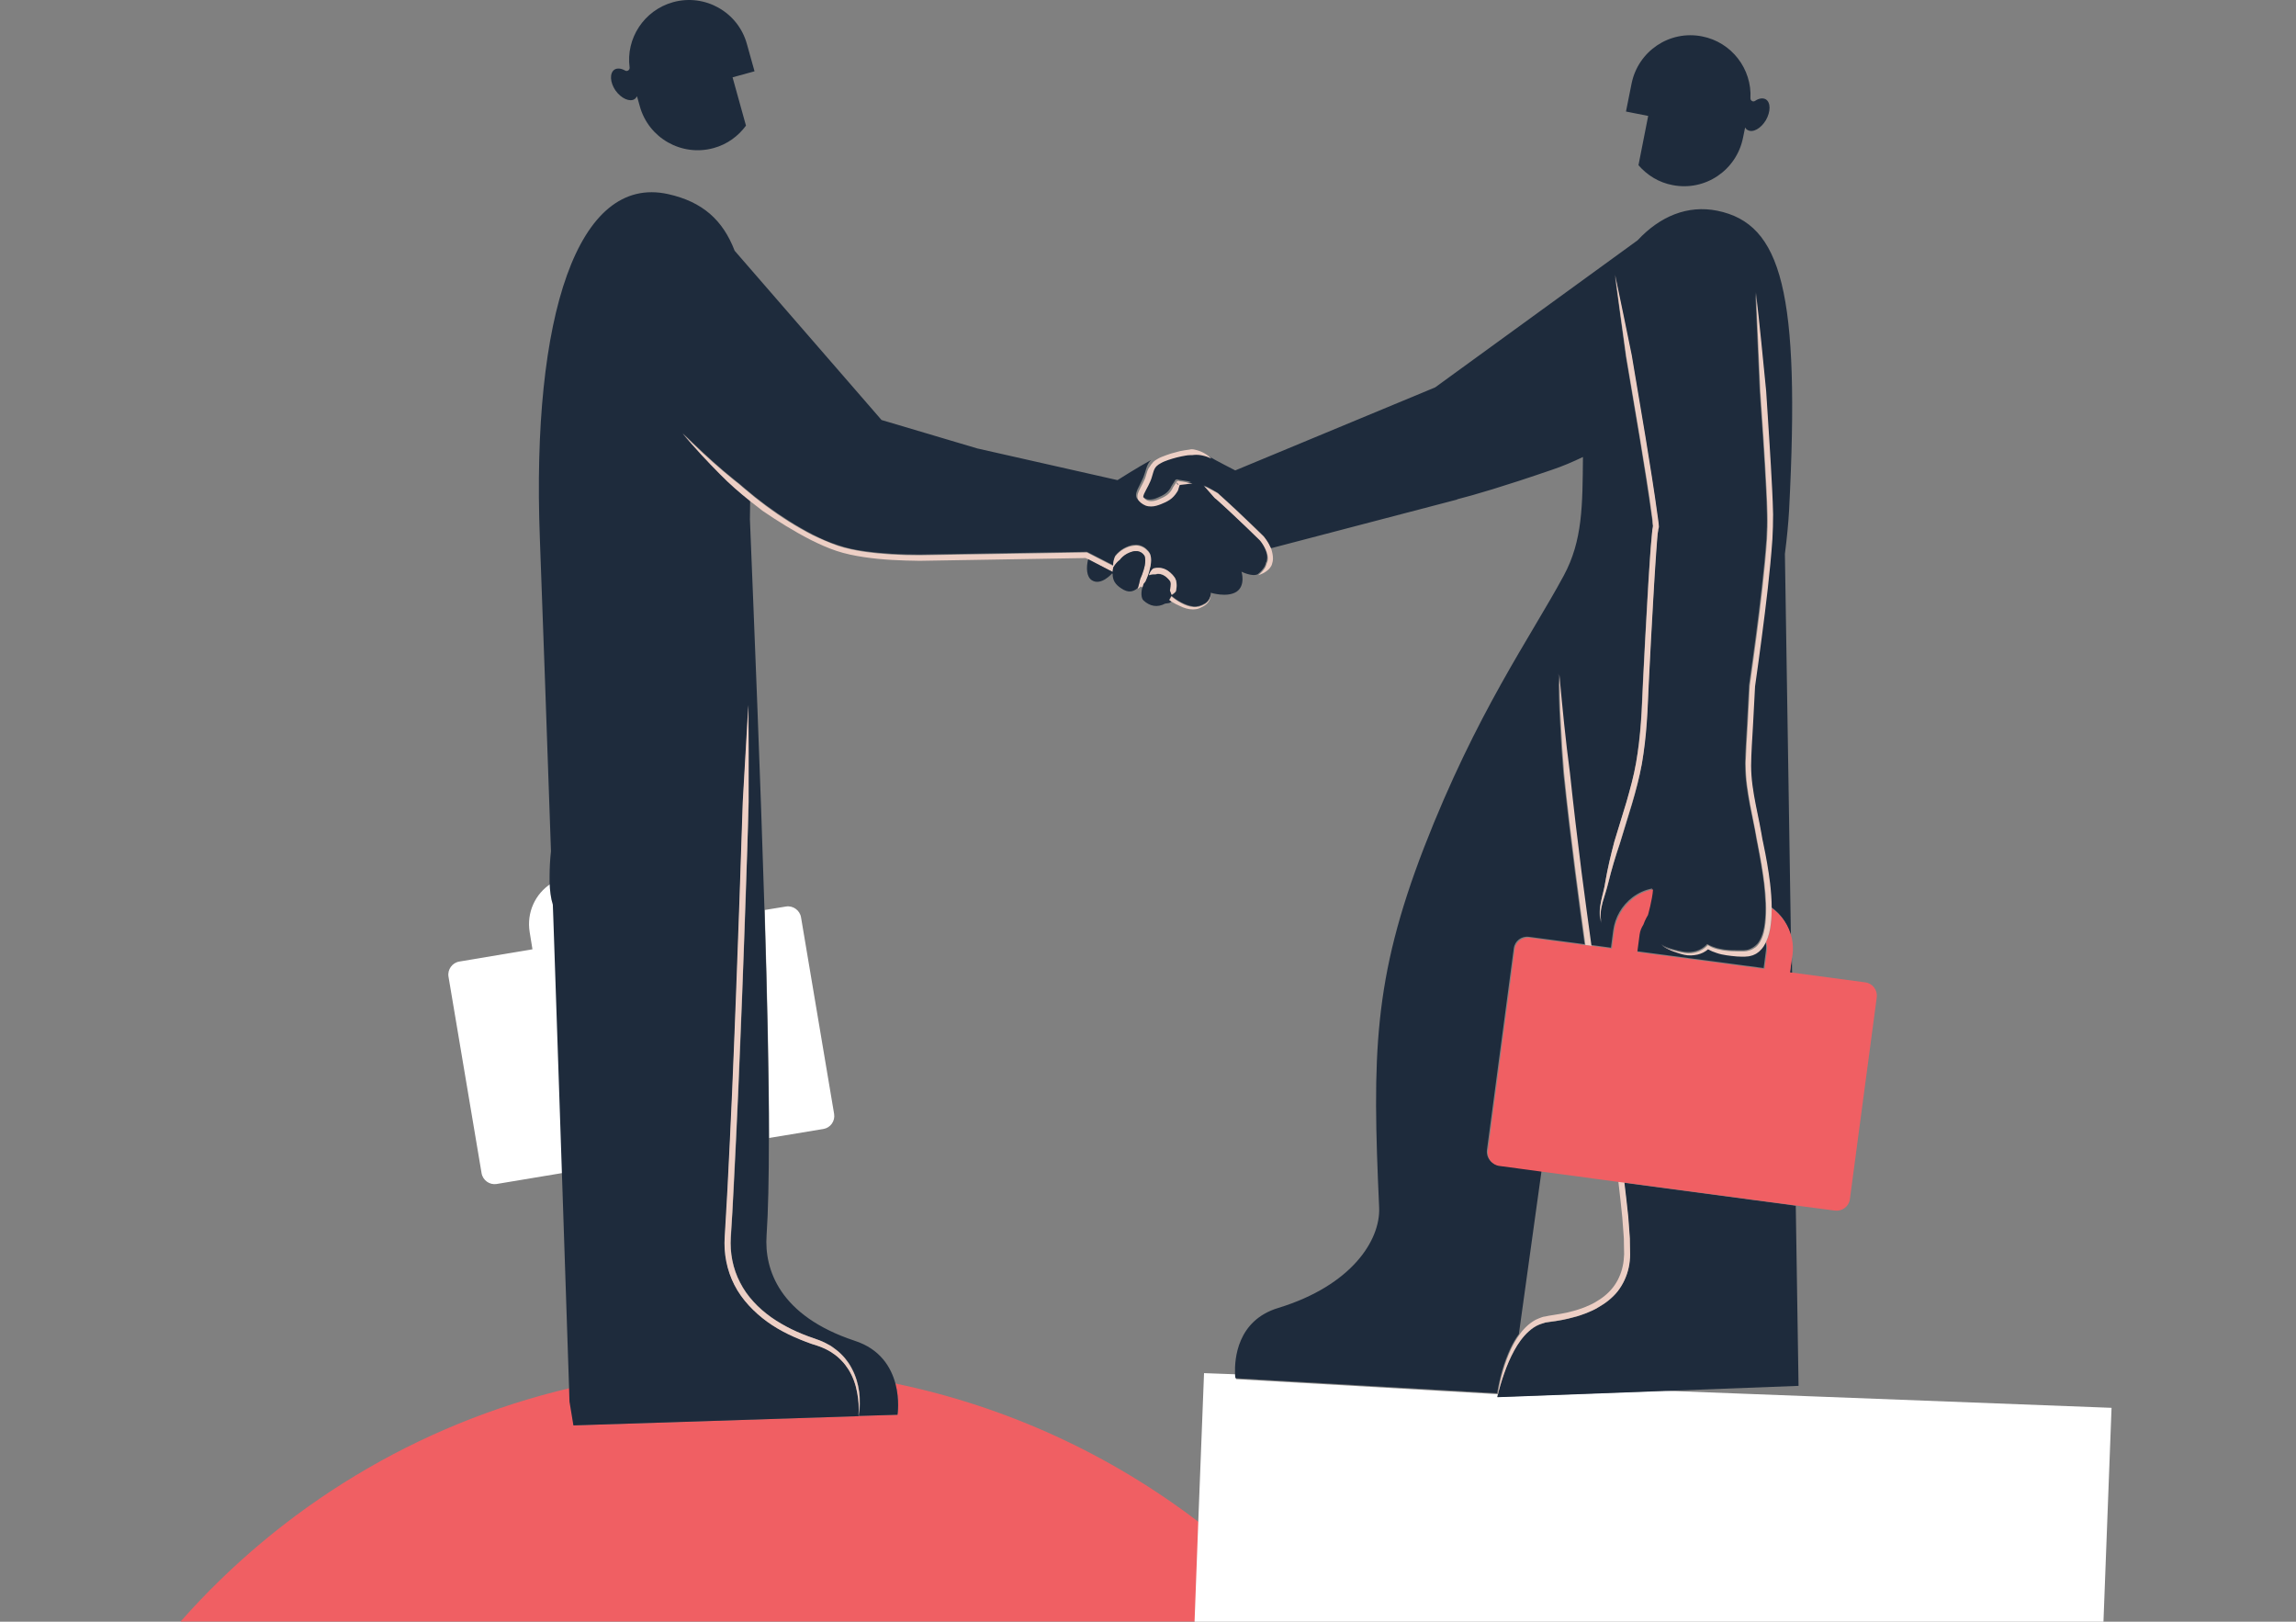 <svg width="1195" height="844" viewBox="0 0 1195 844" fill="none" xmlns="http://www.w3.org/2000/svg">
<rect x="0" y="0" width="1195" height="844" fill="#808080" stroke="none"/>
<path d="M466.044 720.047C468.331 728.711 467.127 736.293 467.127 736.293L447.02 736.895C447.02 737.015 447.02 737.015 447.02 737.015L298.564 741.828L297.239 730.276C297.239 730.276 297.119 727.509 296.998 722.334C216.81 741.107 146.375 784.55 94 843.879H621.965L623.891 792.132C578.018 757.113 524.318 732.081 466.044 720.047Z" fill="#F05F63"/>
<path d="M866.505 723.778L779.333 727.028C779.454 726.546 779.454 726.065 779.574 725.583L643.399 717.761C643.399 717.761 643.279 716.799 643.158 715.235L626.663 714.633L623.653 792.253L621.727 844H1094.79L1099 732.684L866.505 723.778Z" fill="white"/>
<path d="M288.569 482.855C288.328 481.291 288.328 479.605 288.689 478.161C288.569 475.995 288.569 473.829 288.449 471.662C287.365 468.293 286.883 464.201 286.763 459.869C278.576 465.164 274 474.912 275.686 485.141L277.131 494.047L239.084 500.424C235.351 501.026 232.823 504.636 233.425 508.247L250.642 610.537C251.244 614.268 254.856 616.795 258.468 616.193L293.144 610.417C291.82 572.389 290.375 528.826 288.93 485.262L288.569 482.855Z" fill="white"/>
<path d="M434.136 579.73L416.919 477.44C416.317 473.71 412.705 471.182 409.093 471.784L398.016 473.589C399.34 517.514 400.303 559.151 400.303 592.245L428.598 587.553C432.21 586.951 434.738 583.461 434.136 579.73Z" fill="white"/>
<path d="M288.573 482.856L288.934 485.142C288.813 482.855 288.813 480.449 288.693 478.162C288.452 479.727 288.332 481.291 288.573 482.856Z" fill="#E5AA20"/>
<path d="M298.443 741.83L446.9 737.016C447.261 732.804 447.02 728.593 446.177 724.501C445.334 720.41 443.889 716.438 441.843 712.948C440.759 711.143 439.555 709.578 438.11 708.134C436.665 706.69 435.221 705.367 433.535 704.284C432.692 703.683 431.849 703.2 431.006 702.719C430.043 702.238 429.2 701.757 428.237 701.396C427.274 701.035 426.431 700.673 425.348 700.312L422.338 699.35C414.391 696.461 406.444 692.971 399.461 687.917C395.969 685.39 392.719 682.623 389.829 679.373C386.939 676.124 384.411 672.635 382.364 668.784C378.391 661.082 376.705 652.176 377.307 643.632C377.909 635.208 378.391 626.904 378.752 618.48C379.595 601.752 380.438 584.905 381.16 568.177C382.605 534.602 383.929 501.027 385.013 467.572L386.698 417.27L389.588 366.966C389.709 383.814 389.708 400.542 389.708 417.39C389.227 434.237 388.625 450.965 388.143 467.692C386.939 501.267 385.735 534.843 384.29 568.418C383.568 585.146 382.725 601.993 381.882 618.721C381.401 627.145 380.919 635.449 380.437 643.873C379.835 651.935 381.401 660.239 385.254 667.459C387.06 671.069 389.468 674.439 392.237 677.447C395.006 680.456 398.137 683.104 401.387 685.51C408.13 690.324 415.595 693.815 423.542 696.462C425.468 697.184 427.635 697.906 429.562 698.869C430.525 699.35 431.488 699.952 432.451 700.433C433.415 701.035 434.257 701.636 435.1 702.358C436.786 703.682 438.471 705.247 439.796 706.811C441.241 708.496 442.445 710.301 443.408 712.226C447.502 719.928 448.344 728.713 447.02 737.016C447.02 737.016 447.02 737.017 447.02 736.896L467.127 736.295C467.127 736.295 468.331 728.713 466.044 720.049C463.756 711.625 458.217 702.118 444.853 697.785C405.602 684.789 397.775 660.6 398.979 643.03C399.822 630.635 400.183 613.186 400.183 592.367C400.183 559.393 399.22 517.754 397.896 473.709C395.729 403.189 392.598 326.652 390.31 270.212C390.31 266.963 390.431 263.713 390.431 260.464C385.013 256.132 379.715 251.679 374.899 246.625C368.036 239.765 361.534 232.666 355.273 225.325C362.136 232.064 369.12 238.683 376.464 244.94L382.003 249.513C383.929 250.957 385.735 252.521 387.541 254.086C389.347 255.65 391.274 257.094 393.08 258.659C395.006 260.103 396.933 261.548 398.739 262.992C406.444 268.648 414.511 273.822 422.94 278.154C427.154 280.32 431.488 282.247 436.063 283.691C440.518 285.255 445.214 286.217 449.91 286.819C459.301 288.143 468.933 288.624 478.565 288.624C488.077 288.504 497.83 288.263 507.462 288.142L565.255 287.18H565.616L565.978 287.301L579.342 294.159C579.342 292.475 579.704 290.79 580.426 289.226C581.63 287.661 583.195 286.337 584.881 285.375C585.724 284.893 586.566 284.532 587.53 284.171C588.493 283.81 589.456 283.57 590.54 283.57C592.707 283.329 594.995 284.172 596.56 285.616C596.921 285.977 597.282 286.338 597.643 286.699C598.005 287.181 598.366 287.782 598.607 288.263C598.968 289.346 599.088 290.429 599.088 291.392C599.088 293.438 598.607 295.243 598.125 297.048C597.643 298.853 596.921 300.538 596.199 302.223C595.837 302.584 595.597 302.945 595.235 303.426C594.995 304.028 594.754 304.75 594.633 305.352C593.791 308.361 593.911 311.248 595.115 312.452C598.486 315.58 602.339 316.303 606.433 314.137C607.757 314.016 608.72 313.776 608.72 313.776L610.045 312.933C609.563 312.693 609.082 312.332 608.6 311.971C608.961 311.49 609.322 310.767 609.684 310.045C611.249 311.368 612.935 312.572 614.861 313.535C616.787 314.498 618.834 315.34 621.001 315.581C622.085 315.702 623.169 315.581 624.132 315.34C625.216 314.979 626.179 314.617 627.142 314.016C628.948 312.933 630.272 310.767 630.152 308.481C630.152 308.481 638.58 311.128 643.517 307.999C648.453 304.749 646.166 297.53 646.166 297.53C646.166 297.53 651.704 300.297 654.594 298.853C656.159 297.65 657.363 296.205 658.206 294.761C658.326 294.4 658.567 294.039 658.688 293.558C658.808 293.197 658.808 292.716 659.049 292.475C659.41 291.753 659.41 291.031 659.53 290.188C659.53 288.624 659.049 286.939 658.326 285.375C657.604 283.81 656.641 282.246 655.557 280.922C650.741 276.229 645.925 271.536 640.988 266.963C638.58 264.676 636.052 262.39 633.523 260.103C633.162 259.862 632.921 259.501 632.56 259.26C632.199 259.02 631.958 258.78 631.597 258.419C631.115 257.817 630.513 257.094 629.911 256.493C629.309 255.891 628.828 255.169 628.226 254.568L627.383 253.605L626.42 252.642C628.105 253.243 629.671 254.086 631.115 254.929C631.838 255.41 632.56 255.77 633.403 256.252C633.764 256.493 634.125 256.733 634.366 257.094C634.727 257.335 634.968 257.696 635.329 257.937C637.858 260.224 640.386 262.51 642.794 264.797C647.731 269.49 652.667 274.063 657.483 278.877C658.808 280.562 659.891 282.126 660.734 284.051C660.975 284.533 661.095 284.893 661.336 285.375L758.381 259.983V259.862C766.929 257.696 782.341 253.244 807.866 244.459C813.284 242.654 818.582 240.367 823.88 237.84C823.639 262.991 823.759 281.283 813.886 299.575C796.548 331.706 768.495 370.697 741.163 441.097C714.675 509.692 714.193 548.923 717.805 628.469C718.527 645.437 703.477 669.024 665.31 680.697C643.758 687.195 642.553 707.533 642.794 714.753C642.794 716.318 643.035 717.281 643.035 717.281L779.21 725.103C780.535 717.04 782.702 709.098 786.194 701.637C787.398 699.109 788.843 696.582 790.528 694.295L802.328 609.334L779.933 606.326C776.08 605.844 773.431 602.355 773.913 598.504L787.879 493.566C788.361 489.715 791.853 487.067 795.705 487.549L824.722 491.4C823.037 478.764 821.231 466.248 819.665 453.612C817.498 436.523 815.451 419.315 813.645 402.106L812.682 389.229L811.96 376.233C811.358 367.568 811.358 358.903 811.117 350.359C812.562 367.568 814.247 384.777 816.655 401.865C818.341 419.074 820.508 436.163 822.676 453.251C824.361 466.128 826.047 479.004 827.853 491.76L838.448 493.205L839.652 484.059C840.615 477.32 844.107 471.302 849.525 467.09C852.656 464.684 856.147 463.12 859.88 462.398C859.398 467.813 857.231 475.755 857.231 475.755C857.231 475.755 855.907 478.042 854.823 480.81C853.86 482.374 853.137 484.059 852.897 485.864L851.693 495.01L917.914 503.795L919.118 494.649C919.359 492.964 919.238 491.279 918.757 489.714C918.636 490.075 918.395 490.437 918.275 490.678C917.914 491.521 917.192 492.243 916.71 493.085C915.988 493.807 915.385 494.528 914.543 495.13C913.82 495.732 912.857 496.093 911.894 496.574C910.931 496.815 909.967 497.176 909.004 497.176C908.522 497.176 908.041 497.297 907.559 497.297H906.235C905.392 497.297 904.429 497.296 903.586 497.176C901.78 497.056 900.094 496.935 898.288 496.574C896.482 496.333 894.797 495.852 893.111 495.371C891.546 494.889 890.101 494.288 888.656 493.446C886.971 494.769 885.164 495.732 883.117 496.213C880.95 496.695 878.663 496.815 876.375 496.333C874.208 495.852 872.161 495.251 870.114 494.408C868.067 493.566 866.02 492.724 864.455 491.28C866.141 492.604 868.308 493.325 870.355 493.926C872.402 494.528 874.569 495.01 876.616 495.371C878.663 495.611 880.83 495.492 882.877 494.89C884.803 494.288 886.73 493.205 888.054 491.76L888.536 491.28L889.138 491.641C890.462 492.363 892.148 492.964 893.713 493.446C895.278 493.807 896.964 494.168 898.65 494.288C900.335 494.529 902.021 494.528 903.706 494.528C904.549 494.528 905.392 494.528 906.235 494.528H907.559C907.92 494.528 908.282 494.408 908.763 494.408C909.486 494.408 910.208 494.047 910.931 493.807C911.533 493.445 912.255 493.204 912.857 492.723C913.459 492.362 913.941 491.761 914.543 491.28C915.024 490.678 915.506 490.076 915.867 489.354C917.432 486.586 918.155 483.337 918.516 479.967C919.238 473.348 918.757 466.489 918.034 459.629C917.191 452.77 915.987 446.031 914.663 439.292C914.302 437.607 913.941 435.923 913.7 434.118C913.459 432.433 913.098 430.748 912.737 429.063L910.69 418.834C909.365 411.975 908.282 405.115 908.282 398.015C908.282 396.21 908.402 394.524 908.402 392.839L908.643 387.665L909.245 377.316L910.329 356.617V356.497C912.737 339.529 915.024 322.56 916.951 305.592C917.914 297.048 918.757 288.625 919.359 280.08C919.6 275.868 919.72 271.656 919.6 267.324C919.479 263.112 919.359 258.78 919.118 254.568C918.275 237.479 917.071 220.39 915.867 203.302L913.579 151.917C914.543 160.461 915.506 168.884 916.349 177.428C917.192 185.972 918.155 194.517 918.877 202.941C919.961 220.029 921.165 237.118 922.008 254.207C922.248 258.539 922.369 262.75 922.489 267.083C922.609 271.415 922.489 275.748 922.128 280.08C921.526 288.625 920.683 297.169 919.72 305.713C917.794 322.681 915.506 339.649 913.098 356.617L912.014 377.195L911.412 387.545L911.171 392.72C911.051 394.404 910.93 396.209 911.051 397.894C911.051 404.633 912.134 411.493 913.459 418.232L915.506 428.34C915.867 430.025 916.108 431.711 916.469 433.516C916.71 435.201 917.071 436.884 917.432 438.569C918.757 445.308 920.081 452.169 920.924 459.148C921.406 463.36 921.767 467.693 921.767 472.025C927.065 475.756 930.797 481.291 932.121 487.67L928.991 288.263C930.075 279.839 930.797 272.137 931.158 265.759C937.058 151.796 927.305 116.536 893.833 109.676C878.302 106.547 863.974 112.564 852.294 125.08L746.942 201.618L642.915 244.819C642.915 244.819 632.319 239.404 629.791 237.84C626.901 236.516 623.65 235.795 620.761 235.915C620.4 235.915 620.038 236.035 619.677 236.035H618.593C617.871 236.035 617.149 236.155 616.306 236.276C614.741 236.516 613.296 236.877 611.731 237.238C610.165 237.599 608.72 238.081 607.276 238.563C605.831 239.044 604.386 239.646 603.182 240.368C601.978 241.09 600.894 241.931 600.292 243.014C599.69 244.097 599.329 245.662 598.847 247.226C598.607 247.948 598.366 248.791 598.005 249.633C597.643 250.475 597.282 251.198 596.921 251.92C596.199 253.364 595.356 254.808 594.754 256.132C594.513 256.734 594.272 257.456 594.272 257.817C594.272 257.938 594.272 257.937 594.272 257.937L594.393 258.057L594.633 258.298L594.995 258.659C596.078 259.621 597.041 259.983 598.366 259.983C599.69 259.983 601.135 259.622 602.459 259.021C603.904 258.419 605.229 257.817 606.433 256.975C607.637 256.132 608.48 255.169 609.202 253.966C609.322 253.605 609.563 253.365 609.684 253.004C609.924 252.643 610.045 252.401 610.286 252.04L611.008 250.958L611.369 250.356L611.61 249.995C611.73 249.875 611.61 249.874 611.971 249.633C612.092 249.513 612.212 249.513 612.333 249.513C612.333 249.513 612.814 249.272 613.296 249.633C615.463 249.994 617.63 250.356 619.918 250.717C617.751 251.078 615.583 251.319 613.296 251.559L613.175 251.92L612.814 253.004C612.694 253.365 612.573 253.846 612.453 254.207C612.333 254.568 612.092 254.928 611.851 255.289C611.008 256.854 609.684 258.298 608.118 259.26C606.674 260.223 605.108 260.946 603.543 261.547C601.978 262.149 600.292 262.63 598.366 262.751C597.403 262.751 596.439 262.63 595.476 262.269C594.513 261.908 593.67 261.307 593.068 260.826L592.587 260.344L592.346 260.103L592.225 259.983L592.105 259.862C591.503 259.26 591.262 258.418 591.262 257.696C591.262 256.372 591.744 255.651 591.985 254.809C593.429 251.68 594.995 249.152 595.837 246.264C596.319 244.82 596.68 243.135 597.523 241.45C597.884 240.728 598.486 240.006 599.088 239.404C591.623 243.496 581.63 249.874 581.63 249.874L508.666 233.387L458.819 218.585L382.364 130.495C376.223 114.49 365.628 104.983 347.688 101.011C300.851 90.662 276.53 163.951 280.985 280.441C282.43 317.747 284.477 378.278 286.764 443.022C286.283 447.354 286.042 451.927 286.042 456.26C286.042 457.222 286.042 458.065 286.042 459.027C286.162 463.36 286.644 467.452 287.728 470.822C287.848 472.988 287.848 475.153 287.968 477.319C288.089 479.606 288.089 482.013 288.209 484.299C289.654 527.742 291.099 571.306 292.423 609.454C294.229 662.284 295.554 704.645 296.156 721.493C296.276 726.668 296.397 729.435 296.397 729.435L298.443 741.83ZM860.362 312.452C859.519 326.652 858.796 340.852 858.074 355.173L857.833 360.468L857.592 365.763C857.472 369.373 857.231 372.863 856.99 376.474C856.388 383.574 855.666 390.794 854.462 397.894C851.933 412.094 847.117 425.693 843.024 439.292C840.736 446.031 838.689 452.77 837.003 459.75C836.161 463.24 834.957 466.609 833.993 470.099C833.512 471.784 833.151 473.589 833.03 475.273C832.91 477.079 832.91 478.884 833.512 480.569C832.789 478.884 832.548 477.079 832.548 475.273C832.548 473.468 832.789 471.663 833.151 469.858C833.873 466.368 834.957 462.879 835.438 459.389C836.642 452.289 838.328 445.309 840.134 438.449C842.181 431.59 844.348 424.851 846.395 417.991C848.442 411.132 850.248 404.393 851.452 397.413C852.656 390.434 853.378 383.454 853.98 376.354C854.221 372.864 854.462 369.253 854.582 365.763L854.823 360.468L855.064 355.173C855.786 340.973 856.509 326.652 857.352 312.452C857.713 305.351 858.194 298.251 858.676 291.151C858.917 287.541 859.157 284.051 859.519 280.441L859.76 277.793C859.88 276.831 860 275.989 860.121 275.026C860.121 274.905 860.241 274.664 860.241 274.544C860.241 274.544 860.241 274.544 860.241 274.424C860.241 274.304 860.241 274.304 860.241 274.183C860.241 273.822 860.241 273.341 860.121 272.98C860 272.137 859.88 271.295 859.88 270.332C857.953 256.252 855.666 242.173 853.378 228.093L846.274 185.973C844.348 171.893 842.422 157.693 840.495 143.613C843.505 157.572 846.274 171.532 849.164 185.491L856.268 227.732C858.555 241.812 860.964 255.891 862.77 270.091C862.89 270.934 863.01 271.896 863.131 272.739C863.131 273.22 863.251 273.702 863.251 274.183C863.251 274.424 863.251 274.664 863.251 275.146C863.251 275.266 863.251 275.386 863.131 275.507C863.131 275.507 863.131 275.748 863.01 275.868C863.01 275.868 863.01 275.868 863.01 275.988C862.89 276.71 862.769 277.553 862.649 278.395L862.408 281.043C862.047 284.533 861.806 288.143 861.566 291.633C861.204 298.131 860.843 305.351 860.362 312.452ZM599.69 296.566C599.931 296.326 600.172 296.205 600.413 295.965C600.533 295.844 600.654 295.845 600.894 295.845C601.015 295.845 601.135 295.725 601.376 295.725C601.978 295.604 602.58 295.604 603.182 295.604C605.59 295.724 607.637 296.808 609.202 298.132C610.045 298.854 610.767 299.576 611.369 300.538C611.49 300.659 611.731 301.019 611.851 301.38C611.971 301.741 612.092 301.983 612.212 302.344C612.332 302.945 612.453 303.547 612.453 304.149C612.453 305.232 612.332 306.314 612.212 307.277L612.092 307.638C612.092 307.758 612.092 307.878 611.971 307.999L611.369 308.6C611.008 308.961 610.527 309.323 609.925 309.684C609.684 309.082 609.443 308.601 609.323 308.12L609.082 307.397C609.082 307.277 609.082 307.157 609.082 307.036C609.082 306.916 609.082 306.796 609.202 306.675C609.322 305.833 609.443 304.991 609.443 304.149C609.443 303.788 609.443 303.426 609.323 303.065C609.323 302.945 609.202 302.825 609.202 302.704C609.202 302.584 609.082 302.584 608.961 302.344C608.48 301.622 607.878 301.02 607.276 300.538C606.072 299.455 604.506 298.733 603.061 298.733C602.7 298.733 602.339 298.733 601.978 298.853C601.737 298.853 601.617 298.973 601.496 298.973C601.256 298.973 601.135 298.973 600.894 298.973C600.052 298.973 599.088 299.094 598.125 299.455C598.245 298.372 598.848 297.288 599.69 296.566Z" fill="#1E2B3C"/>
<path d="M443.286 712.225C442.323 710.3 440.999 708.495 439.674 706.81C438.229 705.125 436.664 703.56 434.978 702.357C434.136 701.635 433.172 701.154 432.33 700.432C431.366 699.951 430.403 699.349 429.44 698.868C427.513 697.905 425.346 697.063 423.42 696.461C415.594 693.813 408.008 690.202 401.266 685.509C397.894 683.102 394.764 680.455 392.115 677.446C389.346 674.437 386.938 671.068 385.132 667.458C381.399 660.237 379.834 652.055 380.316 643.871C380.918 635.448 381.399 627.143 381.761 618.72C382.603 601.992 383.446 585.145 384.169 568.417C385.613 534.842 386.938 501.266 388.021 467.691C388.623 450.963 389.226 434.116 389.587 417.388C389.587 400.541 389.707 383.813 389.466 366.965L386.577 417.269L384.891 467.571C383.687 501.146 382.483 534.721 381.038 568.176C380.316 584.904 379.473 601.751 378.63 618.479C378.148 626.903 377.667 635.207 377.185 643.631C376.583 652.295 378.269 661.081 382.242 668.782C384.169 672.633 386.817 676.243 389.707 679.372C392.597 682.501 395.848 685.389 399.339 687.916C406.323 692.97 414.149 696.46 422.216 699.348L425.226 700.311C426.189 700.552 427.152 701.033 428.116 701.394C429.079 701.755 429.921 702.236 430.885 702.718C431.727 703.199 432.691 703.681 433.413 704.283C435.099 705.366 436.664 706.689 437.988 708.133C439.433 709.577 440.637 711.262 441.721 712.947C443.888 716.437 445.333 720.409 446.055 724.5C446.898 728.592 447.139 732.803 446.778 737.015C448.223 728.712 447.38 719.807 443.286 712.225Z" fill="#EDCFC5"/>
<path d="M330.346 51.551C330.828 51.19 331.189 50.709 331.55 50.107L332.995 55.281C337.57 71.888 354.788 81.637 371.403 77.064C378.507 75.138 384.286 70.806 388.26 65.39L381.276 40.239L392.715 37.11L388.741 22.91C384.166 6.303 366.949 -3.445 350.333 1.128C335.162 5.34 325.651 20.022 327.697 35.185C327.818 36.389 326.493 37.351 325.41 36.749C323.363 35.546 321.196 35.305 319.751 36.268C317.222 38.073 317.463 42.886 320.353 47.098C323.363 51.31 327.818 53.236 330.346 51.551Z" fill="#1E2B3C"/>
<path d="M860.723 273.58C860.723 273.46 860.843 273.46 860.963 273.34C861.202 273.22 860.963 273.34 860.723 273.58Z" fill="#1E2B3C"/>
<path d="M860.724 273.58C860.604 273.7 860.604 273.82 860.484 273.82C860.604 273.82 860.604 273.7 860.724 273.58Z" fill="#1E2B3C"/>
<path d="M863.124 275.387C862.884 275.627 862.645 275.866 862.885 275.746C863.004 275.626 863.124 275.507 863.124 275.387Z" fill="#1E2B3C"/>
<path d="M885.886 18.938C868.909 15.568 852.534 26.64 849.163 43.608L846.273 58.049L857.832 60.335L852.775 85.967C857.23 91.142 863.371 94.994 870.474 96.317C887.451 99.687 903.826 88.615 907.197 71.647L908.281 66.352C908.642 66.954 909.003 67.436 909.605 67.676C912.254 69.241 916.468 66.953 919.117 62.501C921.646 58.048 921.645 53.234 918.997 51.67C917.431 50.828 915.384 51.189 913.458 52.513C912.374 53.235 911.05 52.393 911.05 51.189C911.893 35.906 901.297 21.947 885.886 18.938Z" fill="#1E2B3C"/>
<path d="M932.724 506.322L932.604 498.379L931.641 506.081L932.724 506.322Z" fill="#1E2B3C"/>
<path d="M847.355 633.402L847.837 639.901L848.078 643.149C848.198 644.232 848.198 645.316 848.198 646.399C848.198 648.565 848.319 650.731 848.319 653.018C848.198 655.304 848.078 657.471 847.596 659.757C846.633 664.21 844.707 668.421 841.937 672.031C839.168 675.642 835.436 678.41 831.583 680.576C829.656 681.78 827.61 682.501 825.563 683.464C823.516 684.186 821.349 685.028 819.302 685.51C815.088 686.713 810.753 687.436 806.419 688.038L804.853 688.277L804.131 688.398L803.409 688.639C802.445 688.88 801.482 689.241 800.639 689.602C798.833 690.444 797.148 691.647 795.582 692.971C792.572 695.739 790.044 699.229 787.997 702.959C785.95 706.69 784.265 710.661 782.82 714.753C781.375 718.844 780.171 722.937 779.328 727.149L866.5 723.899L936.092 721.251L934.647 627.505L845.309 615.592C846.031 621.489 846.753 627.385 847.355 633.402Z" fill="#1E2B3C"/>
<path d="M782.94 714.633C784.385 710.541 786.071 706.57 788.118 702.84C790.164 699.109 792.572 695.619 795.703 692.851C797.268 691.407 798.954 690.203 800.76 689.481C801.723 689.12 802.566 688.759 803.529 688.518L804.251 688.277L804.974 688.158L806.539 687.917C810.874 687.435 815.208 686.593 819.422 685.39C821.589 684.909 823.636 684.066 825.683 683.344C827.73 682.502 829.777 681.659 831.703 680.455C835.556 678.289 839.289 675.401 842.058 671.911C844.827 668.301 846.754 664.089 847.717 659.636C848.198 657.47 848.439 655.184 848.439 652.898C848.439 650.732 848.319 648.565 848.319 646.279C848.319 645.196 848.319 644.113 848.198 643.03L847.958 639.78L847.476 633.282C846.874 627.265 846.152 621.248 845.429 615.231L842.299 614.869C843.021 621.127 843.743 627.264 844.345 633.522L844.827 639.901L845.068 643.149C845.188 644.232 845.188 645.316 845.188 646.399C845.188 648.565 845.309 650.611 845.309 652.777C845.188 654.823 845.068 656.869 844.586 658.915C843.743 662.886 842.058 666.737 839.529 669.986C837.001 673.236 833.75 675.763 830.138 677.809C828.332 678.892 826.405 679.613 824.479 680.455C822.432 681.177 820.506 681.9 818.459 682.381C814.365 683.585 810.151 684.066 805.937 684.788C805.455 684.909 804.853 685.029 804.251 685.149L803.409 685.269L802.566 685.51C801.482 685.871 800.399 686.353 799.315 686.834C797.268 687.917 795.462 689.361 793.897 690.925C792.813 692.008 791.73 693.212 790.887 694.535C789.201 696.822 787.756 699.35 786.552 701.877C783.061 709.338 780.893 717.281 779.569 725.344C779.448 725.825 779.449 726.305 779.328 726.787C780.291 722.815 781.495 718.724 782.94 714.633Z" fill="#EDCFC5"/>
<path d="M828.333 492.362C826.527 479.486 824.842 466.609 823.156 453.853C820.989 436.764 818.942 419.555 817.136 402.467C814.848 385.378 813.163 368.17 811.598 350.961C811.838 359.626 811.838 368.29 812.44 376.834L813.163 389.831L814.126 402.708C815.812 419.917 817.979 437.005 820.146 454.214C821.711 466.85 823.517 479.366 825.203 492.001L828.333 492.362Z" fill="#EDCFC5"/>
<path d="M922.126 472.625C922.126 475.393 922.006 478.04 921.765 480.808C921.404 483.937 920.681 487.186 919.236 490.195C919.718 491.759 919.839 493.443 919.598 495.128L918.394 504.275L852.172 495.49L853.376 486.344C853.617 484.538 854.34 482.733 855.303 481.289C856.266 478.521 857.711 476.236 857.711 476.236C857.711 476.236 859.999 468.292 860.36 462.877C856.627 463.599 853.136 465.164 850.005 467.571C844.587 471.783 841.095 477.799 840.132 484.538L838.928 493.685L828.333 492.241L825.202 491.88L796.185 488.029C792.332 487.547 788.841 490.195 788.359 494.046L774.392 598.984C773.911 602.835 776.56 606.325 780.413 606.806L802.807 609.815L842.299 615.109L845.43 615.47L934.769 627.384L954.996 630.032C958.849 630.513 962.34 627.866 962.822 624.015L976.789 519.077C977.27 515.226 974.622 511.736 970.769 511.254L932.842 506.2L931.638 506.08L932.721 498.258L932.963 496.933C933.324 493.925 933.203 491.038 932.601 488.27C931.156 481.892 927.424 476.356 922.126 472.625Z" fill="#F05F63"/>
<path d="M862.528 280.44L862.769 277.792C862.889 276.95 863.009 275.987 863.13 275.385C863.13 275.385 863.13 275.386 863.13 275.266C863.25 275.145 863.25 275.024 863.25 274.904C863.25 274.783 863.371 274.663 863.371 274.543C863.491 274.061 863.371 273.821 863.371 273.58C863.371 273.099 863.25 272.617 863.25 272.136C863.13 271.173 863.009 270.331 862.889 269.488C860.963 255.288 858.675 241.209 856.387 227.129L849.283 184.888C846.394 170.929 843.625 156.969 840.614 143.01C842.421 157.21 844.467 171.29 846.394 185.37L853.497 227.49C855.785 241.57 858.193 255.649 859.999 269.729C860.12 270.572 860.24 271.535 860.24 272.377C860.24 272.858 860.361 273.219 860.361 273.58C860.361 273.701 860.361 273.701 860.361 273.821C860.361 273.942 860.24 273.941 860.361 273.941C860.24 274.182 860.24 274.303 860.24 274.423C859.999 275.506 859.879 276.348 859.879 277.191L859.638 279.838C859.277 283.449 859.036 286.938 858.795 290.548C858.314 297.648 857.832 304.749 857.471 311.849C856.628 326.049 855.906 340.37 855.183 354.57L854.942 359.865L854.702 365.16C854.581 368.65 854.34 372.261 854.1 375.751C853.618 382.851 852.775 389.831 851.571 396.811C850.367 403.79 848.441 410.529 846.514 417.388C844.467 424.248 842.3 430.987 840.253 437.847C838.447 444.706 836.762 451.686 835.558 458.786C835.076 462.276 833.992 465.645 833.27 469.255C832.909 471.06 832.668 472.865 832.668 474.671C832.668 476.476 832.909 478.281 833.631 479.966C833.029 478.281 833.029 476.476 833.149 474.671C833.27 472.865 833.752 471.181 834.113 469.496C835.076 466.127 836.28 462.758 837.123 459.147C838.808 452.288 840.855 445.428 843.143 438.689C847.116 425.091 851.932 411.612 854.581 397.291C855.785 390.191 856.628 383.091 857.11 375.871C857.35 372.26 857.591 368.77 857.712 365.16L857.952 359.865L858.193 354.57C858.916 340.37 859.638 326.049 860.481 311.849C860.842 304.749 861.324 297.648 861.805 290.548C862.046 287.54 862.287 283.93 862.528 280.44ZM863.13 275.385C863.009 275.506 863.009 275.626 862.889 275.746C862.648 275.867 863.009 275.626 863.13 275.385ZM860.963 273.46C860.842 273.46 860.842 273.58 860.722 273.7C860.962 273.339 861.203 273.22 860.963 273.46ZM860.481 273.941C860.481 273.821 860.601 273.7 860.722 273.7C860.601 273.7 860.601 273.821 860.481 273.941Z" fill="#EDCFC5"/>
<path d="M922.124 472.626C922.124 468.294 921.763 463.961 921.281 459.749C920.438 452.769 919.234 446.03 917.79 439.17C917.428 437.485 917.067 435.802 916.826 434.117C916.465 432.432 916.224 430.746 915.863 428.941L913.816 418.833C912.492 412.094 911.408 405.354 911.408 398.495C911.408 396.81 911.529 395.126 911.529 393.321L911.769 388.146L912.371 377.796L913.455 357.218C915.863 340.25 918.151 323.282 920.077 306.314C921.04 297.77 921.883 289.226 922.485 280.681C922.726 276.349 922.846 272.016 922.846 267.683C922.726 263.351 922.606 259.14 922.365 254.808C921.522 237.719 920.318 220.63 919.234 203.542C918.392 194.997 917.549 186.453 916.706 178.029C915.863 169.485 914.9 160.941 913.937 152.518L916.224 203.902C917.428 220.991 918.632 238.08 919.475 255.169C919.716 259.381 919.836 263.712 919.957 267.924C920.077 272.136 919.957 276.349 919.716 280.681C919.114 289.226 918.271 297.649 917.308 306.193C915.382 323.161 913.094 340.13 910.686 357.098V357.218L909.602 377.917L909 388.266L908.759 393.44C908.639 395.125 908.518 396.931 908.639 398.616C908.639 405.716 909.843 412.696 911.047 419.435L913.094 429.664C913.455 431.349 913.696 433.034 914.057 434.718C914.418 436.403 914.659 438.088 915.02 439.893C916.345 446.632 917.549 453.37 918.392 460.23C919.234 466.969 919.595 473.949 918.873 480.568C918.512 483.817 917.79 487.187 916.224 489.955C915.863 490.677 915.382 491.279 914.9 491.881C914.418 492.362 913.937 492.963 913.214 493.324C912.612 493.805 912.01 494.046 911.288 494.407C910.566 494.648 909.843 494.889 909.121 495.009C908.759 495.009 908.398 495.129 907.917 495.129H906.592C905.749 495.129 904.907 495.129 904.064 495.129C902.378 495.129 900.692 495.01 899.007 494.889C897.321 494.769 895.636 494.408 894.07 494.047C892.505 493.686 890.819 493.084 889.495 492.242L888.893 491.881L888.411 492.361C887.087 493.685 885.161 494.889 883.234 495.491C881.308 496.093 879.14 496.333 876.973 495.972C874.926 495.731 872.759 495.129 870.712 494.527C868.665 493.926 866.619 493.204 864.812 491.881C866.498 493.325 868.545 494.167 870.471 495.009C872.518 495.731 874.565 496.453 876.732 496.934C878.9 497.415 881.187 497.296 883.475 496.814C885.522 496.333 887.328 495.491 889.013 494.047C890.458 494.889 891.903 495.49 893.468 495.972C895.154 496.573 896.96 496.934 898.646 497.175C900.452 497.416 902.137 497.656 903.943 497.777C904.786 497.777 905.749 497.898 906.592 497.898H907.917C908.398 497.898 908.88 497.777 909.361 497.777C910.325 497.777 911.288 497.416 912.251 497.175C913.094 496.814 914.057 496.453 914.9 495.731C915.743 495.249 916.345 494.408 917.067 493.686C917.669 492.964 918.271 492.121 918.632 491.279C918.873 490.918 918.994 490.556 919.114 490.315C920.559 487.307 921.281 484.058 921.642 480.929C922.004 478.041 922.124 475.274 922.124 472.626Z" fill="#EDCFC5"/>
<path d="M630.031 308.961C630.031 309.081 630.031 309.201 630.031 309.32C630.151 309.081 630.031 308.961 630.031 308.961Z" fill="#1E2B3C"/>
<path d="M612.332 251.076C612.332 251.197 612.332 251.076 612.332 251.317C612.332 251.317 612.332 251.317 612.332 251.558C612.452 251.799 612.332 251.799 612.693 252.16C612.814 252.281 613.054 252.281 613.175 252.401L612.332 251.076Z" fill="#1E2B3C"/>
<path d="M596.563 247.105C595.841 250.113 594.155 252.52 592.711 255.649C592.349 256.491 591.988 257.214 591.988 258.537C591.988 259.139 592.229 260.102 592.831 260.703L592.951 260.824L593.072 260.944L593.313 261.185L593.794 261.666C594.517 262.267 595.36 262.749 596.202 263.11C597.166 263.471 598.129 263.592 599.092 263.592C601.018 263.592 602.704 262.99 604.269 262.388C605.835 261.787 607.4 261.064 608.845 260.102C610.289 259.139 611.614 257.695 612.577 256.13C612.818 255.769 613.059 255.408 613.179 255.047C613.299 254.686 613.42 254.205 613.54 253.844L613.901 252.761L614.022 252.4C616.189 252.16 618.356 251.919 620.644 251.558C618.477 251.197 616.309 250.715 614.022 250.474C613.54 250.113 612.938 250.354 613.059 250.354C612.938 250.354 612.818 250.474 612.697 250.474C612.336 250.715 612.457 250.715 612.336 250.835L612.095 251.197L611.734 251.799L611.012 252.881C610.771 253.242 610.53 253.603 610.41 253.844C610.289 254.205 610.049 254.566 609.928 254.807C609.206 256.011 608.363 256.973 607.159 257.816C605.955 258.658 604.63 259.259 603.186 259.861C601.861 260.462 600.416 260.824 599.092 260.824C597.768 260.824 596.684 260.463 595.721 259.5L595.359 259.139L595.119 258.898L594.998 258.778C594.998 258.778 594.998 258.778 594.998 258.657C594.998 258.296 595.239 257.575 595.48 256.973C596.082 255.649 596.925 254.205 597.647 252.761C598.008 252.039 598.37 251.196 598.731 250.474C599.092 249.632 599.333 248.91 599.574 248.067C600.055 246.503 600.416 244.938 601.018 243.855C601.62 242.772 602.584 241.93 603.908 241.208C605.112 240.486 606.557 239.884 608.002 239.403C609.447 238.921 611.012 238.44 612.457 238.079C614.022 237.718 615.467 237.357 617.032 237.117C617.754 236.996 618.597 236.876 619.32 236.876H620.403C620.764 236.876 621.126 236.756 621.487 236.756C624.377 236.515 627.507 237.237 630.517 238.681C628.229 236.394 625.219 234.709 621.728 233.987C620.764 233.746 619.922 233.746 619.079 233.987C618.236 234.107 617.393 234.229 616.55 234.349C614.865 234.59 613.3 234.95 611.734 235.431C610.169 235.793 608.604 236.274 607.039 236.876C605.473 237.478 603.908 237.959 602.343 238.922C601.5 239.403 600.778 239.884 600.176 240.486C600.055 240.486 600.055 240.607 600.055 240.727C599.453 241.329 598.851 242.051 598.49 242.773C597.406 243.976 597.045 245.54 596.563 247.105ZM612.818 252.038C612.457 251.677 612.577 251.677 612.457 251.437C612.457 251.196 612.457 251.197 612.457 251.197C612.457 250.956 612.457 251.076 612.457 250.956L613.42 252.159C613.179 252.28 612.938 252.159 612.818 252.038Z" fill="#EDCFC5"/>
<path d="M421.856 280.922C426.19 283.088 430.645 285.134 435.341 286.699C440.037 288.263 444.853 289.225 449.669 289.947C459.301 291.391 469.054 291.753 478.686 291.873C488.439 291.753 497.95 291.512 507.583 291.392L565.014 290.429L566.339 291.031L579.101 297.65C579.222 296.927 579.342 296.085 579.463 295.243C580.426 293.678 581.51 292.354 582.834 291.392C583.797 290.188 585.001 289.106 586.446 288.263C587.169 287.902 587.891 287.541 588.613 287.301C589.336 287.06 590.178 286.819 590.901 286.819C592.346 286.698 593.67 287.179 594.754 288.142C594.995 288.383 595.235 288.624 595.476 288.985C595.717 289.225 595.717 289.346 595.837 289.707C596.078 290.309 596.078 291.03 596.078 291.752C596.078 293.317 595.717 295.002 595.235 296.566C594.754 298.13 594.152 299.815 593.429 301.38C593.309 302.222 593.068 303.065 592.827 303.908C592.707 304.389 592.587 304.749 592.466 305.231C592.346 305.712 592.225 306.073 591.985 306.434C592.707 306.194 593.189 305.712 593.791 305.231L594.633 305.713C594.754 305.111 594.995 304.388 595.235 303.786C595.597 303.425 595.837 303.064 596.199 302.583C596.921 300.898 597.643 299.214 598.125 297.409C598.607 295.604 599.088 293.798 599.088 291.752C599.088 290.79 599.088 289.707 598.607 288.624C598.486 288.143 598.005 287.421 597.643 287.06C597.282 286.699 596.921 286.337 596.56 285.976C594.995 284.532 592.586 283.689 590.54 283.93C589.456 284.05 588.493 284.291 587.53 284.532C586.566 284.893 585.724 285.254 584.881 285.735C583.195 286.698 581.63 288.022 580.426 289.586C579.704 291.151 579.342 292.836 579.342 294.521L565.978 287.661L565.616 287.54H565.255L507.462 288.504C497.83 288.624 488.198 288.864 478.565 288.985C468.933 288.985 459.422 288.503 449.91 287.18C445.214 286.458 440.518 285.495 436.063 284.051C431.609 282.487 427.274 280.561 422.94 278.515C414.511 274.182 406.324 269.008 398.739 263.352C396.812 261.908 394.886 260.464 393.08 259.02C391.274 257.456 389.347 256.011 387.541 254.446C385.735 252.882 383.929 251.318 382.003 249.874L376.464 245.301C369.12 239.043 362.136 232.425 355.273 225.686C361.534 233.026 368.036 240.127 374.899 246.986C379.715 251.92 385.013 256.493 390.431 260.826C392.598 262.51 394.765 264.194 396.933 265.879C404.879 271.294 413.187 276.469 421.856 280.922Z" fill="#EDCFC5"/>
<path d="M620.758 317.144C621.962 317.144 623.166 317.024 624.25 316.542C625.334 316.061 626.417 315.579 627.381 314.857C629.187 313.533 630.27 311.367 630.15 309.201C630.15 309.08 630.15 308.96 630.15 308.84C630.27 311.126 628.946 313.293 627.14 314.376C626.176 314.978 625.213 315.339 624.13 315.7C623.046 315.94 622.083 316.061 620.999 315.94C618.832 315.7 616.785 314.977 614.859 313.894C613.053 312.932 611.247 311.728 609.681 310.404C609.32 311.126 608.959 311.849 608.598 312.33C609.079 312.691 609.561 312.932 610.043 313.293C611.367 314.135 612.691 314.737 614.016 315.339C616.183 316.422 618.471 317.144 620.758 317.144Z" fill="#EDCFC5"/>
<path d="M592.465 305.231C592.586 304.87 592.706 304.389 592.826 303.908C593.067 303.065 593.188 302.222 593.428 301.38C594.151 299.815 594.753 298.251 595.234 296.566C595.716 295.002 596.077 293.317 596.077 291.753C596.077 291.03 595.957 290.189 595.836 289.708C595.716 289.347 595.596 289.226 595.475 288.985C595.234 288.744 594.994 288.383 594.753 288.142C593.669 287.18 592.345 286.699 590.9 286.819C590.177 286.819 589.455 287.06 588.612 287.301C587.89 287.541 587.167 287.902 586.445 288.263C585 289.106 583.796 290.068 582.833 291.392C581.509 292.354 580.425 293.678 579.462 295.243C579.221 296.085 579.1 296.928 579.1 297.65L566.338 291.031C565.254 295.604 565.495 300.176 568.264 301.982C573.08 305.11 578.86 298.371 578.86 298.371C578.86 298.371 578.98 298.493 579.1 298.733C579.1 301.982 580.425 304.148 583.555 306.193C587.288 308.721 589.696 307.999 591.984 306.193C592.224 306.073 592.345 305.712 592.465 305.231Z" fill="#1E2B3C"/>
<path d="M598.008 299.334C598.971 298.973 599.934 298.731 600.777 298.852C601.018 298.852 601.259 298.852 601.379 298.852C601.499 298.852 601.74 298.732 601.861 298.732C602.222 298.612 602.583 298.611 602.944 298.611C604.389 298.611 605.954 299.333 607.158 300.416C607.76 300.897 608.362 301.619 608.844 302.221C608.964 302.462 609.085 302.462 609.085 302.582C609.085 302.702 609.205 302.823 609.205 302.944C609.326 303.305 609.326 303.665 609.326 304.026C609.326 304.869 609.205 305.712 609.085 306.554C609.085 306.674 609.085 306.795 608.964 306.915C608.964 307.035 608.844 307.155 608.964 307.276L609.205 307.997C609.446 308.479 609.566 309.081 609.807 309.563C610.289 309.202 610.77 308.84 611.252 308.479L611.854 307.877C611.974 307.757 611.974 307.637 611.974 307.517L612.095 307.156C612.336 306.193 612.456 305.109 612.336 304.026C612.336 303.424 612.215 302.943 612.095 302.221C611.974 301.86 611.854 301.62 611.734 301.259C611.613 300.898 611.372 300.657 611.252 300.416C610.65 299.574 609.928 298.731 609.085 298.009C607.52 296.565 605.352 295.482 603.065 295.482C602.463 295.482 601.861 295.482 601.259 295.602C601.138 295.602 601.018 295.723 600.777 295.723C600.657 295.723 600.416 295.723 600.295 295.843C600.055 295.964 599.814 296.204 599.573 296.445C598.851 297.287 598.249 298.371 598.008 299.334Z" fill="#EDCFC5"/>
<path d="M660.012 296.566C660.373 296.205 660.855 295.844 661.096 295.362C661.457 294.881 661.818 294.401 661.939 293.919C662.3 292.836 662.541 291.753 662.541 290.67C662.541 288.985 662.18 287.421 661.698 285.856C661.578 285.375 661.337 284.893 661.096 284.532C660.253 282.606 659.169 281.042 657.845 279.357C653.029 274.664 648.092 269.97 643.156 265.277C640.627 262.991 638.219 260.705 635.691 258.419C635.33 258.178 635.089 257.817 634.728 257.576C634.487 257.215 634.126 256.974 633.765 256.733C633.042 256.252 632.32 255.891 631.477 255.41C629.912 254.568 628.467 253.725 626.781 253.123L627.744 254.086L628.587 255.048C629.189 255.65 629.671 256.373 630.273 256.974C630.875 257.576 631.356 258.297 631.958 258.899C632.199 259.26 632.561 259.501 632.922 259.742C633.283 259.983 633.524 260.344 633.885 260.584C636.413 262.871 638.942 265.158 641.35 267.444C646.286 272.017 651.102 276.71 655.919 281.403C657.002 282.727 657.965 284.292 658.688 285.856C659.41 287.421 659.892 289.105 659.892 290.67C659.892 291.512 659.771 292.234 659.41 292.956C659.169 293.317 659.169 293.678 659.049 294.039C658.929 294.4 658.688 294.761 658.567 295.243C657.725 296.687 656.4 298.131 654.955 299.335C656.521 298.853 658.447 298.01 660.012 296.566Z" fill="#EDCFC5"/>
</svg>
